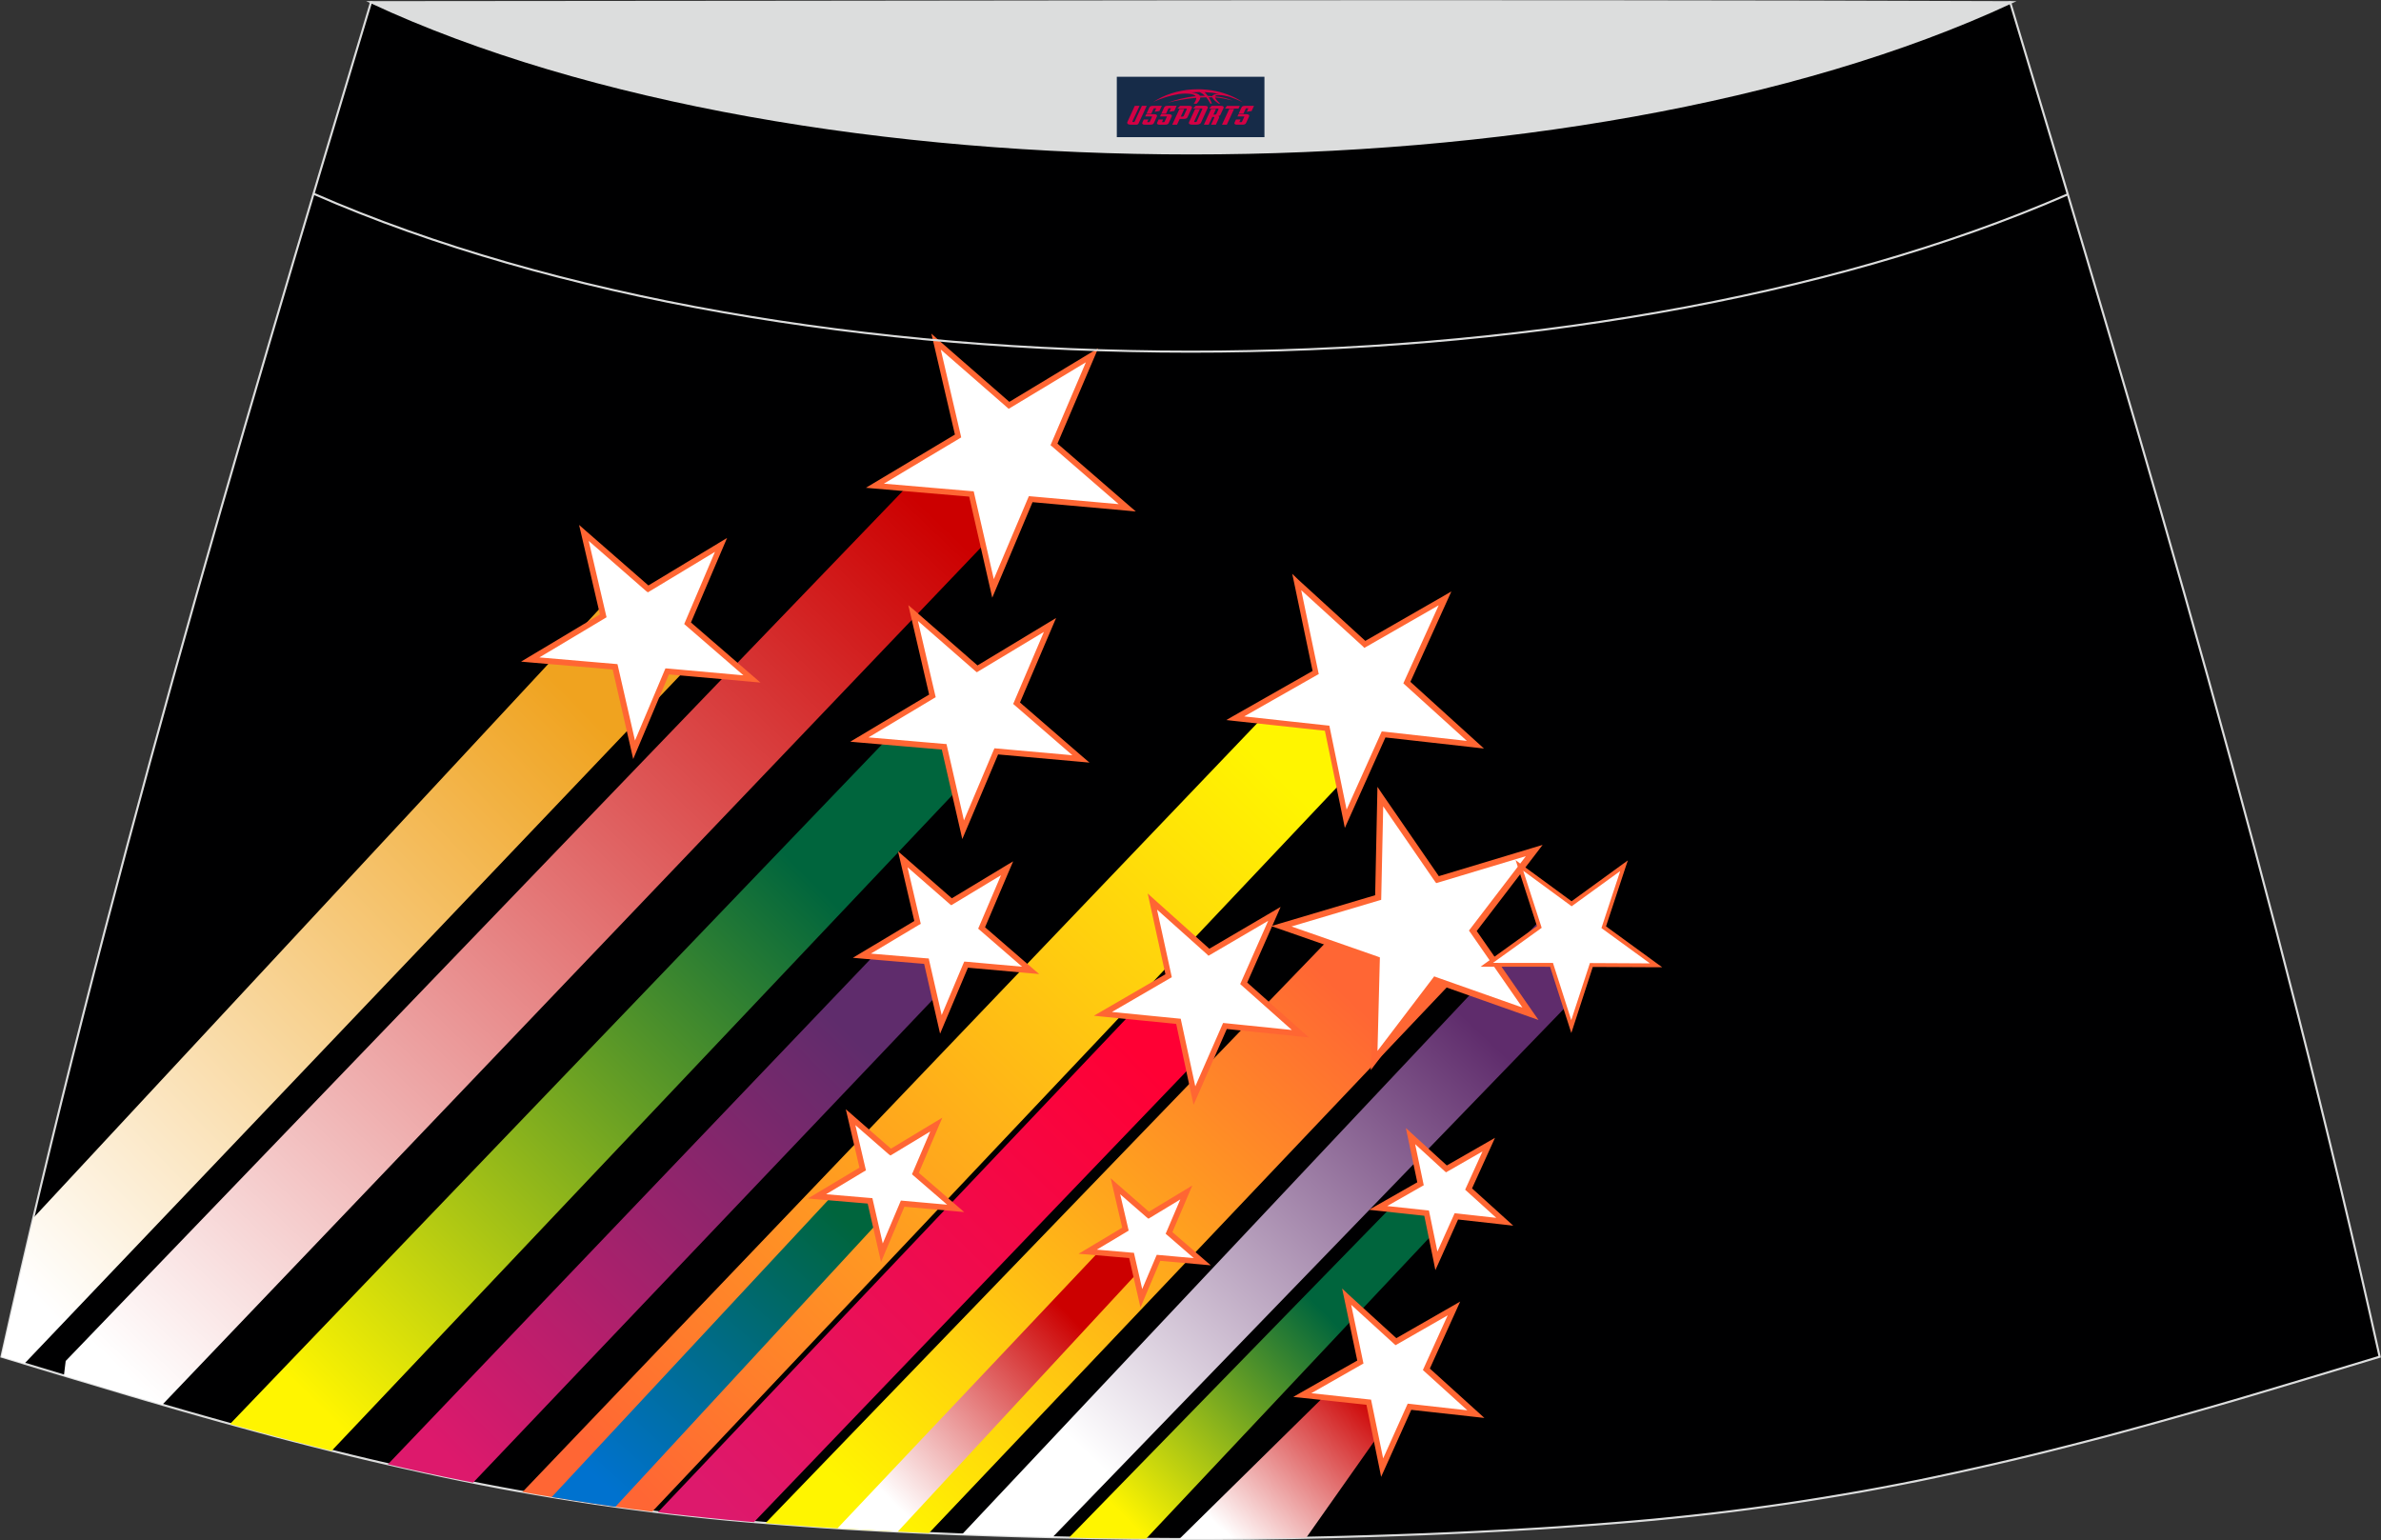 <?xml version="1.0" encoding="utf-8"?>
<!-- Generator: Adobe Illustrator 24.0.0, SVG Export Plug-In . SVG Version: 6.00 Build 0)  -->
<svg xmlns="http://www.w3.org/2000/svg" xmlns:xlink="http://www.w3.org/1999/xlink" version="1.1" id="图层_1" x="0px" y="0px" width="387.08px" height="250.4px" viewBox="0 0 387.08 250.4" enable-background="new 0 0 387.08 250.4" xml:space="preserve">
<rect x="0" y="0" width="387.08" height="250.4" fill="#333333" stroke="none"/>
<g>
	<path fill="#000001" stroke="#DCDDDD" stroke-width="0.341" stroke-miterlimit="22.926" d="M193.55,250.2L193.55,250.2h-3.17   l-3.16-0.02l-3.16-0.02l-3.16-0.05l-3.16-0.05l-3.16-0.07l-3.16-0.07l-3.16-0.08l-3.16-0.09l-3.16-0.1l-3.16-0.11l-3.11-0.11   l-3.11-0.13l-3.11-0.14l-3.11-0.15l-3.11-0.16l-3.11-0.17l-3.11-0.18l-3.11-0.2l-3.11-0.22l-3.14-0.23l-3.14-0.25l-3.14-0.26   l-3.13-0.28l-3.13-0.31l-3.13-0.33l-3.13-0.35l-3.11-0.38l-3.11-0.4l-3.07-0.42l-3.06-0.44l-3.06-0.47l-3.06-0.49l-3.06-0.52   l-3.05-0.53l-3.05-0.56l-3.03-0.58l-3.03-0.6l-3.02-0.63l-3.02-0.65l-3.01-0.67l-3.01-0.68l-3.01-0.7l-3.01-0.72l-3-0.74   l-3.01-0.76l-3.01-0.77l-3.01-0.78l-3-0.81l-3-0.82l-3-0.83l-2.99-0.84l-2.99-0.85l-2.99-0.86l-2.99-0.86l-2.99-0.88l-2.98-0.89   l-2.98-0.89l-2.98-0.89l-2.98-0.9l-2.98-0.9l-2.98-0.9l-2.98-0.9C16.79,146.1,38.05,74.26,60.32,0.36   c106.77,29.51,159.7,29.51,266.47,0c22.27,73.91,43.53,145.73,60.07,220.21l-2.98,0.9l-2.98,0.9l-2.98,0.9l-2.98,0.9l-2.98,0.89   l-2.98,0.89l-2.98,0.89l-2.98,0.88l-2.99,0.86l-2.99,0.86l-2.99,0.85l-2.99,0.84l-3,0.83l-3,0.82l-3,0.81l-3,0.78l-3.01,0.77   l-3.01,0.76l-3,0.74l-3,0.72l-3.01,0.7l-3.01,0.68l-3.02,0.67l-3.02,0.65l-3.02,0.63l-3.03,0.6l-3.03,0.58l-3.05,0.56l-3.05,0.53   l-3.05,0.51l-3.06,0.49l-3.06,0.47l-3.07,0.44l-3.07,0.42l-3.11,0.4l-3.13,0.38l-3.13,0.35l-3.13,0.33l-3.13,0.31l-3.13,0.28   l-3.13,0.26l-3.14,0.25l-3.14,0.23l-3.11,0.22l-3.11,0.2l-3.11,0.18l-3.11,0.17l-3.11,0.16l-3.11,0.15l-3.11,0.14l-3.11,0.13   l-3.11,0.11l-3.16,0.11l-3.16,0.1l-3.16,0.09l-3.16,0.08l-3.16,0.07l-3.16,0.07l-3.16,0.05l-3.16,0.05l-3.16,0.02l-3.16,0.02   L193.55,250.2L193.55,250.2L193.55,250.2L193.55,250.2z"/>
	
		<linearGradient id="SVGID_1_" gradientUnits="userSpaceOnUse" x1="2.076" y1="-578.233" x2="95.74" y2="-486.729" gradientTransform="matrix(1 0 0 -1 0.16 -370.599)">
		<stop offset="0" style="stop-color:#FFFFFF"/>
		<stop offset="1" style="stop-color:#F0A31F"/>
	</linearGradient>
	<path fill="url(#SVGID_1_)" d="M5.42,198L98.8,97.54l13.45,10.48L3.96,221.7l-0.75-0.23l-2.98-0.9   C1.92,213.02,3.65,205.49,5.42,198z"/>
	
		<linearGradient id="SVGID_2_" gradientUnits="userSpaceOnUse" x1="19.973" y1="-593.899" x2="152.259" y2="-455.072" gradientTransform="matrix(1 0 0 -1 0.16 -370.599)">
		<stop offset="0" style="stop-color:#FFFFFF"/>
		<stop offset="1" style="stop-color:#CC0000"/>
	</linearGradient>
	<polygon fill="url(#SVGID_2_)" points="10.68,221.26 150.62,75.82 167.36,80.75 26.38,228.38 24.06,227.7 21.08,226.83    18.1,225.95 15.13,225.05 12.15,224.17 10.39,223.64  "/>
	
		<linearGradient id="SVGID_3_" gradientUnits="userSpaceOnUse" x1="50.276" y1="-597.829" x2="132.578" y2="-514.464" gradientTransform="matrix(1 0 0 -1 0.16 -370.599)">
		<stop offset="0" style="stop-color:#FFF500"/>
		<stop offset="1" style="stop-color:#00653D"/>
	</linearGradient>
	<polygon fill="url(#SVGID_3_)" points="37.39,231.51 146.71,117.56 164.39,119.15 53.92,235.86 51.02,235.14 48.01,234.36    45.01,233.58 42.01,232.77 39.01,231.95  "/>
	
		<linearGradient id="SVGID_4_" gradientUnits="userSpaceOnUse" x1="72.146" y1="-606.777" x2="138.399" y2="-539.033" gradientTransform="matrix(1 0 0 -1 0.16 -370.599)">
		<stop offset="0" style="stop-color:#DD196C"/>
		<stop offset="1" style="stop-color:#5F2C6C"/>
	</linearGradient>
	<polygon fill="url(#SVGID_4_)" points="63.06,238.06 144.62,152.67 157.05,156.83 76.92,241.03 75.13,240.68 72.1,240.06    69.08,239.41 66.06,238.74  "/>
	
		<linearGradient id="SVGID_5_" gradientUnits="userSpaceOnUse" x1="207.541" y1="-496.567" x2="99.943" y2="-609.892" gradientTransform="matrix(1 0 0 -1 0.16 -370.599)">
		<stop offset="0" style="stop-color:#FFF500"/>
		<stop offset="1" style="stop-color:#FF6634"/>
	</linearGradient>
	<polygon fill="url(#SVGID_5_)" points="84.95,242.55 209.08,112.66 229.17,115.47 106.04,245.75 105.69,245.71 102.57,245.31    99.52,244.89 96.45,244.44 93.39,243.97 90.33,243.48 87.29,242.97  "/>
	
		<linearGradient id="SVGID_6_" gradientUnits="userSpaceOnUse" x1="97.914" y1="-611.859" x2="136.713" y2="-568.721" gradientTransform="matrix(1 0 0 -1 0.16 -370.599)">
		<stop offset="0" style="stop-color:#0072CF"/>
		<stop offset="1" style="stop-color:#00653D"/>
	</linearGradient>
	<polygon fill="url(#SVGID_6_)" points="89.69,243.38 138.21,191.26 144.89,190.96 144.96,196.34 100.05,244.96 99.52,244.89    96.45,244.44 93.39,243.97 90.33,243.48  "/>
	
		<linearGradient id="SVGID_7_" gradientUnits="userSpaceOnUse" x1="116.012" y1="-615.12" x2="185.885" y2="-542.666" gradientTransform="matrix(1 0 0 -1 0.16 -370.599)">
		<stop offset="0" style="stop-color:#DD196C"/>
		<stop offset="1" style="stop-color:#FF0034"/>
	</linearGradient>
	<polygon fill="url(#SVGID_7_)" points="106.96,245.85 184.98,163.61 193.97,164.86 194.55,172.42 122.57,247.46 121.32,247.35    118.19,247.07 115.07,246.76 111.94,246.43 108.81,246.08  "/>
	
		<linearGradient id="SVGID_8_" gradientUnits="userSpaceOnUse" x1="141.333" y1="-616.091" x2="218.742" y2="-532.454" gradientTransform="matrix(1 0 0 -1 0.16 -370.599)">
		<stop offset="0" style="stop-color:#FFF500"/>
		<stop offset="1" style="stop-color:#FF6634"/>
	</linearGradient>
	<polygon fill="url(#SVGID_8_)" points="124.45,247.62 221.08,147.47 235.81,147.16 235.66,160.04 151.03,249.23 149.41,249.16    146.3,249.01 143.17,248.85 140.06,248.68 136.94,248.5 133.83,248.31 130.72,248.09 127.58,247.87  "/>
	
		<linearGradient id="SVGID_9_" gradientUnits="userSpaceOnUse" x1="144.578" y1="-614.422" x2="174.121" y2="-584.82" gradientTransform="matrix(1 0 0 -1 0.16 -370.599)">
		<stop offset="0" style="stop-color:#FFFFFF"/>
		<stop offset="1" style="stop-color:#CC0000"/>
	</linearGradient>
	<polygon fill="url(#SVGID_9_)" points="136.15,248.46 179.04,203.06 185.5,203.29 186.87,204.82 145.95,249 143.17,248.85    140.06,248.68 136.94,248.5  "/>
	
		<linearGradient id="SVGID_10_" gradientUnits="userSpaceOnUse" x1="176.854" y1="-607.198" x2="241.199" y2="-539.03" gradientTransform="matrix(1 0 0 -1 0.16 -370.599)">
		<stop offset="0" style="stop-color:#FFFFFF"/>
		<stop offset="1" style="stop-color:#5F2C6C"/>
	</linearGradient>
	<path fill="url(#SVGID_10_)" d="M156.41,249.44l96.89-102.94c0.7,5.44,1.39,10.9,2.07,16.34l-84.23,87.05l-2.89-0.07l-3.16-0.09   l-3.16-0.1l-3.16-0.11L156.41,249.44z"/>
	
		<linearGradient id="SVGID_11_" gradientUnits="userSpaceOnUse" x1="182.64" y1="-617.156" x2="215.55" y2="-584.348" gradientTransform="matrix(1 0 0 -1 0.16 -370.599)">
		<stop offset="0" style="stop-color:#FFF500"/>
		<stop offset="1" style="stop-color:#00653D"/>
	</linearGradient>
	<polygon fill="url(#SVGID_11_)" points="173.8,249.97 227.07,195.31 233.84,195.7 233.99,199.49 186.31,250.17 184.06,250.15    180.9,250.1 177.74,250.06 174.58,249.99  "/>
	
		<linearGradient id="SVGID_12_" gradientUnits="userSpaceOnUse" x1="201.073" y1="-621.568" x2="234.449" y2="-585.114" gradientTransform="matrix(1 0 0 -1 0.16 -370.599)">
		<stop offset="0" style="stop-color:#FFFFFF"/>
		<stop offset="0.645" style="stop-color:#CC0000"/>
	</linearGradient>
	<polygon fill="url(#SVGID_12_)" points="216.53,225.77 191.72,250.2 193.55,250.2 193.55,250.2 193.55,250.2 196.72,250.2    199.88,250.17 203.04,250.15 206.2,250.1 209.36,250.06 212.36,249.99 229.59,225.54  "/>
	<polygon fill="#FFFFFF" points="94.94,86.65 105.36,95.76 117.21,88.6 111.78,101.33 122.25,110.38 108.46,109.16 103.07,121.91    99.98,108.42 86.2,107.24 98.07,100.13  "/>
	<path fill="#FF6633" d="M95.24,86.3l10.17,8.88l11.56-6.98l1.23-0.74l-0.57,1.33l-5.3,12.41l10.21,8.83l1.09,0.94l-1.43-0.13   l-13.45-1.2l-5.25,12.43l-0.56,1.33l-0.32-1.41l-3.02-13.15l-13.46-1.15l-1.43-0.13l1.24-0.74l11.58-6.93l-3.06-13.15l-0.33-1.4   L95.24,86.3L95.24,86.3L95.24,86.3z M105.05,96.1l-9.34-8.16l2.82,12.08l0.08,0.33l-0.28,0.17l-10.64,6.36l12.35,1.06l0.34,0.03   l0.08,0.33l2.77,12.09l4.82-11.42l0.13-0.31l0.33,0.02l12.35,1.11l-9.38-8.12l-0.25-0.22l0.14-0.32l4.86-11.41l-10.62,6.41   l-0.28,0.17L105.05,96.1z"/>
	<polygon fill="#FFFFFF" points="152.17,55.53 164.04,65.89 177.53,57.75 171.35,72.24 183.25,82.55 167.56,81.15 161.44,95.67    157.93,80.31 142.23,78.97 155.74,70.88  "/>
	<path fill="#FF6633" d="M152.47,55.19l11.62,10.14l13.2-7.97l1.24-0.74l-0.57,1.33l-6.05,14.17l11.65,10.09l1.09,0.94l-1.43-0.13   l-15.36-1.38l-5.99,14.2l-0.56,1.33l-0.32-1.4l-3.43-15.03l-15.36-1.31l-1.43-0.13l1.24-0.74l13.23-7.91l-3.5-15.01l-0.33-1.4   L152.47,55.19L152.47,55.19L152.47,55.19z M163.73,66.24l-10.79-9.41l3.25,13.95l0.07,0.33l-0.28,0.17l-12.29,7.35l14.26,1.22   l0.34,0.02l0.08,0.33l3.19,13.95l5.57-13.18l0.14-0.31l0.33,0.03l14.26,1.27l-10.82-9.37l-0.26-0.22l0.14-0.31l5.61-13.16   l-12.26,7.39l-0.28,0.17L163.73,66.24z"/>
	<polygon fill="#FFFFFF" points="148.45,99.66 158.87,108.75 170.71,101.6 165.29,114.33 175.75,123.38 161.97,122.15    156.58,134.89 153.5,121.41 139.72,120.23 151.59,113.12  "/>
	<path fill="#FF6633" d="M148.75,99.31l10.16,8.87l11.55-6.97l1.23-0.74l-0.57,1.33l-5.3,12.41l10.21,8.84l1.09,0.93l-1.43-0.13   l-13.43-1.2L157,135.09l-0.56,1.32l-0.32-1.4l-3.01-13.15l-13.45-1.15l-1.43-0.13l1.24-0.74l11.58-6.92L148,99.79l-0.33-1.4   L148.75,99.31L148.75,99.31L148.75,99.31z M158.56,109.1l-9.33-8.15l2.81,12.07l0.08,0.33l-0.3,0.17l-10.63,6.36l12.34,1.06   l0.34,0.02l0.08,0.33l2.76,12.08l4.82-11.41l0.14-0.31l0.33,0.03l12.34,1.1l-9.37-8.12l-0.26-0.22l0.14-0.31l4.86-11.4l-10.62,6.39   l-0.28,0.17L158.56,109.1z"/>
	<polygon fill="#FFFFFF" points="146.75,139.69 154.7,146.62 163.72,141.17 159.57,150.87 167.55,157.77 157.05,156.83    152.95,166.53 150.59,156.26 140.09,155.37 149.14,149.95  "/>
	<path fill="#FF6633" d="M147.06,139.33l7.68,6.71l8.73-5.27l1.24-0.74l-0.57,1.33l-4,9.39l7.72,6.68l1.09,0.93l-1.43-0.13   l-10.16-0.91l-3.97,9.4l-0.56,1.33l-0.32-1.4l-2.27-9.95l-10.16-0.86l-1.43-0.13l1.24-0.74l8.75-5.24l-2.32-9.93l-0.33-1.4   L147.06,139.33L147.06,139.33L147.06,139.33z M154.39,146.97l-6.85-5.98l2.07,8.87l0.08,0.33l-0.3,0.17l-7.81,4.67l9.07,0.77   l0.34,0.02l0.07,0.33l2.03,8.88l3.53-8.39l0.14-0.31l0.33,0.02l9.07,0.81l-6.88-5.96l-0.26-0.23l0.14-0.31l3.57-8.37l-7.8,4.71   l-0.28,0.17L154.39,146.97z"/>
	<polygon fill="#FFFFFF" points="138.27,181.61 144.8,187.31 152.21,182.84 148.81,190.8 155.36,196.46 146.73,195.68    143.37,203.66 141.43,195.22 132.82,194.49 140.24,190.05  "/>
	<path fill="#FF6633" d="M138.58,181.27l6.26,5.47l7.13-4.3l1.23-0.74l-0.57,1.32l-3.26,7.65l6.29,5.44l1.09,0.94l-1.43-0.13   l-8.29-0.74l-3.24,7.66l-0.56,1.33l-0.32-1.4l-1.85-8.1l-8.29-0.7l-1.43-0.13l1.24-0.74l7.14-4.27l-1.89-8.1l-0.33-1.4   L138.58,181.27L138.58,181.27L138.58,181.27z M144.49,187.66l-5.43-4.74l1.64,7.02l0.08,0.33l-0.3,0.17l-6.18,3.71l7.18,0.61   l0.34,0.02l0.08,0.33l1.61,7.04l2.81-6.65l0.14-0.32l0.34,0.03l7.18,0.64l-5.46-4.72l-0.26-0.23l0.14-0.31l2.83-6.64l-6.18,3.73   l-0.28,0.17L144.49,187.66z"/>
	<polygon fill="#FFFFFF" points="181.34,192.85 186.73,197.56 192.84,193.87 190.03,200.45 195.44,205.12 188.33,204.49    185.54,211.07 183.94,204.11 176.82,203.49 182.95,199.82  "/>
	<path fill="#FF6633" d="M181.65,192.51l5.13,4.48l5.83-3.52l1.23-0.74l-0.57,1.32l-2.67,6.26l5.15,4.46l1.09,0.94l-1.43-0.13   l-6.79-0.6l-2.65,6.27l-0.56,1.33l-0.32-1.41l-1.52-6.64l-6.79-0.59l-1.43-0.11l1.24-0.74l5.85-3.5l-1.55-6.64l-0.33-1.41   L181.65,192.51L181.65,192.51L181.65,192.51z M186.42,197.91l-4.31-3.75l1.3,5.57l0.08,0.33l-0.28,0.17l-4.9,2.93l5.69,0.49   l0.34,0.02l0.08,0.33l1.27,5.57l2.23-5.26l0.14-0.31l0.33,0.03l5.69,0.51l-4.32-3.74l-0.26-0.23l0.14-0.31l2.24-5.26l-4.89,2.96   l-0.28,0.17L186.42,197.91z"/>
	<polygon fill="#FFFFFF" points="187.34,146.58 196.53,154.81 207.18,148.57 202.2,159.86 211.42,168.07 199.15,166.8    194.19,178.11 191.6,166.04 179.32,164.84 189.99,158.63  "/>
	<path fill="#FF6633" d="M187.66,146.23l8.94,8.01l10.35-6.07l1.24-0.73l-0.58,1.32l-4.85,10.98l8.98,7.98l1.08,0.95l-1.43-0.15   l-11.95-1.23l-4.82,11l-0.58,1.32l-0.31-1.41l-2.52-11.74l-11.95-1.18l-1.43-0.15l1.25-0.72l10.38-6.02l-2.57-11.73l-0.31-1.4   L187.66,146.23L187.66,146.23L187.66,146.23z M196.23,155.15l-8.13-7.27l2.33,10.66l0.07,0.33l-0.3,0.17l-9.43,5.48l10.85,1.07   l0.33,0.03l0.07,0.33l2.3,10.66l4.38-9.99l0.14-0.31l0.34,0.03l10.84,1.11l-8.15-7.24l-0.25-0.23l0.14-0.31l4.41-9.97l-9.41,5.51   l-0.3,0.17L196.23,155.15z"/>
	<polygon fill="#FFFFFF" points="210.79,94.63 221.89,104.76 234.94,97.28 228.72,110.98 239.87,121.07 224.93,119.4 218.78,133.12    215.75,118.39 200.81,116.77 213.88,109.34  "/>
	<path fill="#FF6633" d="M211.11,94.28l10.85,9.91l12.74-7.31l1.25-0.73l-0.59,1.31l-6.07,13.39l10.89,9.87l1.07,0.97l-1.42-0.16   l-14.6-1.64l-6.01,13.4l-0.59,1.31l-0.28-1.41l-2.96-14.39l-14.6-1.58l-1.43-0.16l1.25-0.72l12.78-7.26l-3.01-14.38l-0.3-1.41   L211.11,94.28L211.11,94.28L211.11,94.28z M221.59,105.11l-10.05-9.16l2.78,13.31l0.07,0.33l-0.3,0.16l-11.82,6.72l13.51,1.47   l0.33,0.03l0.07,0.33l2.74,13.32l5.57-12.4l0.14-0.31l0.33,0.03l13.51,1.51l-10.08-9.13l-0.25-0.23l0.14-0.31l5.61-12.38   l-11.79,6.76l-0.3,0.17L221.59,105.11z"/>
	<polygon fill="#FFFFFF" points="229.3,184.71 235.16,190.05 242.03,186.1 238.76,193.32 244.62,198.65 236.75,197.76    233.51,204.99 231.92,197.23 224.04,196.38 230.93,192.47  "/>
	<path fill="#FF6633" d="M229.61,184.36l5.6,5.11l6.58-3.77l1.25-0.72l-0.59,1.31l-3.14,6.91l5.63,5.09l1.07,0.97l-1.43-0.16   l-7.54-0.84l-3.1,6.92l-0.59,1.31l-0.28-1.41l-1.52-7.43l-7.55-0.82l-1.43-0.15l1.25-0.72l6.59-3.75l-1.56-7.42l-0.3-1.41   L229.61,184.36L229.61,184.36L229.61,184.36z M234.84,190.39l-4.78-4.38l1.33,6.35l0.07,0.33l-0.3,0.17l-5.64,3.21l6.44,0.69   l0.34,0.03l0.07,0.33l1.31,6.35l2.66-5.92l0.14-0.31l0.33,0.03l6.44,0.72l-4.81-4.35l-0.25-0.23l0.14-0.31l2.68-5.91l-5.63,3.23   l-0.3,0.17L234.84,190.39z"/>
	<polygon fill="#FFFFFF" points="218.91,210.8 226.94,218.12 236.35,212.72 231.87,222.61 239.92,229.9 229.13,228.69 224.69,238.6    222.49,227.96 211.71,226.79 221.14,221.43  "/>
	<path fill="#FF6633" d="M219.23,210.46l7.77,7.09l9.13-5.23l1.25-0.72l-0.59,1.31l-4.34,9.58l7.8,7.06l1.07,0.97l-1.43-0.16   l-10.46-1.16l-4.31,9.59l-0.59,1.31l-0.28-1.41l-2.11-10.31l-10.46-1.13l-1.43-0.15l1.25-0.72l9.15-5.19l-2.16-10.3l-0.3-1.41   L219.23,210.46L219.23,210.46L219.23,210.46z M226.62,218.47l-6.96-6.35l1.93,9.22l0.07,0.33l-0.3,0.17l-8.18,4.66l9.37,1.01   l0.34,0.03l0.07,0.33l1.9,9.23l3.85-8.59l0.14-0.31l0.33,0.03l9.37,1.05l-6.98-6.32l-0.25-0.23l0.14-0.31l3.89-8.58l-8.17,4.68   l-0.3,0.17L226.62,218.47z"/>
	<polygon fill="#FFFFFF" points="224.39,129.51 233.7,143.04 249.43,138.3 239.44,151.34 248.81,164.83 233.33,159.36    223.38,172.43 223.8,156.02 208.3,150.61 224.04,145.93  "/>
	<path fill="#FF6633" d="M224.81,129.22l9.1,13.22l15.37-4.63l1.5-0.45l-0.95,1.25l-9.76,12.75l9.15,13.18l0.9,1.28l-1.48-0.52   l-15.14-5.35l-9.71,12.78l-0.95,1.25l0.05-1.57l0.41-16.05l-15.15-5.29l-1.49-0.51l1.51-0.45l15.39-4.57l0.34-16.05l0.03-1.57   L224.81,129.22L224.81,129.22L224.81,129.22z M233.29,143.32l-8.42-12.23l-0.32,14.84l-0.01,0.36l-0.35,0.1l-14.23,4.23l14.03,4.9   l0.34,0.13l-0.01,0.36l-0.38,14.84l8.99-11.82l0.23-0.3l0.34,0.13l14,4.94l-8.47-12.21l-0.22-0.31l0.23-0.3l9.02-11.79l-14.22,4.28   l-0.35,0.1L233.29,143.32z"/>
	<polygon fill="#FFFFFF" points="247,140.7 255.49,146.93 264.01,140.74 260.71,150.74 269.22,156.94 258.69,156.88 255.43,166.9    252.23,156.86 241.7,156.86 250.25,150.71  "/>
	<path fill="#FF6633" d="M247.19,140.44l8.3,6.08l8.33-6.05l0.82-0.59l-0.32,0.95l-3.23,9.77l8.32,6.06l0.82,0.59h-1l-10.29-0.05   l-3.18,9.79l-0.31,0.95l-0.31-0.97l-3.14-9.8l-10.29-0.01h-1.01l0.82-0.59l8.35-6.01l-3.17-9.79l-0.31-0.95L247.19,140.44   L247.19,140.44L247.19,140.44z M255.3,147.19l-7.67-5.63l2.93,9.05l0.07,0.23l-0.19,0.14l-7.73,5.56l9.52,0.01h0.24l0.07,0.23   l2.9,9.07l2.96-9.05l0.07-0.23h0.24l9.52,0.05l-7.69-5.6l-0.19-0.14l0.07-0.23l2.98-9.04l-7.71,5.59l-0.19,0.14L255.3,147.19z"/>
	<path fill="none" stroke="#DCDDDD" stroke-width="0.341" stroke-miterlimit="22.926" d="M336.15,31.6   c-78.2,34.13-207.1,34.1-285.18-0.11"/>
	<path fill="#DCDDDD" stroke="#DCDDDD" stroke-width="0.341" stroke-miterlimit="22.926" d="M327.07,0.36   c-70.39,32.77-196.37,32.77-266.77,0C149.24,0.33,238.14,0.02,327.07,0.36z"/>
	
</g>
<g id="tag_logo">
	<rect y="12.48" fill="#162B48" width="24" height="9.818" x="181.56"/>
	<g>
		<path fill="#D30044" d="M197.52,15.67l0.005-0.011c0.131-0.311,1.085-0.262,2.351,0.071c0.715,0.24,1.44,0.54,2.193,0.9    c-0.218-0.147-0.447-0.289-0.682-0.42l0.011,0.005l-0.011-0.005c-1.478-0.845-3.218-1.418-5.1-1.62    c-1.282-0.115-1.658-0.082-2.411-0.055c-2.449,0.142-4.68,0.905-6.458,2.095c1.26-0.638,2.722-1.075,4.195-1.336    c1.467-0.18,2.476-0.033,2.771,0.344c-1.691,0.175-3.469,0.633-4.555,1.075c1.156-0.338,2.967-0.665,4.647-0.813    c0.016,0.251-0.115,0.567-0.415,0.96h0.475c0.376-0.382,0.584-0.725,0.595-1.004c0.333-0.022,0.66-0.033,0.971-0.033    C196.35,16.11,196.56,16.46,196.76,16.85h0.262c-0.125-0.344-0.295-0.687-0.518-1.036c0.207,0,0.393,0.005,0.567,0.011    c0.104,0.267,0.496,0.66,1.058,1.025h0.245c-0.442-0.365-0.753-0.753-0.835-1.004c1.047,0.065,1.696,0.224,2.885,0.513    C199.34,15.93,198.6,15.76,197.52,15.67z M195.08,15.58c-0.164-0.295-0.655-0.485-1.402-0.551    c0.464-0.033,0.922-0.055,1.364-0.055c0.311,0.147,0.589,0.344,0.84,0.589C195.62,15.56,195.35,15.57,195.08,15.58z M197.06,15.63c-0.224-0.016-0.458-0.027-0.715-0.044c-0.147-0.202-0.311-0.398-0.502-0.6c0.082,0,0.164,0.005,0.24,0.011    c0.72,0.033,1.429,0.125,2.138,0.273C197.55,15.23,197.17,15.39,197.06,15.63z"/>
		<path fill="#D30044" d="M184.48,17.21L183.31,19.76C183.13,20.13,183.4,20.27,183.88,20.27l0.873,0.005    c0.115,0,0.251-0.049,0.327-0.175l1.342-2.891H185.64L184.42,19.84H184.25c-0.147,0-0.185-0.033-0.147-0.125l1.156-2.504H184.48L184.48,17.21z M186.34,18.56h1.271c0.36,0,0.584,0.125,0.442,0.425L187.58,20.02C187.48,20.24,187.21,20.27,186.98,20.27H186.06c-0.267,0-0.442-0.136-0.349-0.333l0.235-0.513h0.742L186.51,19.8C186.49,19.85,186.53,19.86,186.59,19.86h0.18    c0.082,0,0.125-0.016,0.147-0.071l0.376-0.813c0.011-0.022,0.011-0.044-0.055-0.044H186.17L186.34,18.56L186.34,18.56z M187.16,18.49h-0.78l0.475-1.025c0.098-0.218,0.338-0.256,0.578-0.256H188.88L188.49,18.05L187.71,18.17l0.262-0.562H187.68c-0.082,0-0.12,0.016-0.147,0.071L187.16,18.49L187.16,18.49z M188.75,18.56L188.58,18.93h1.069c0.06,0,0.06,0.016,0.049,0.044    L189.32,19.79C189.3,19.84,189.26,19.86,189.18,19.86H189c-0.055,0-0.104-0.011-0.082-0.06l0.175-0.376H188.35L188.12,19.94C188.02,20.13,188.2,20.27,188.47,20.27h0.916c0.24,0,0.502-0.033,0.605-0.251l0.475-1.031c0.142-0.3-0.082-0.425-0.442-0.425H188.75L188.75,18.56z M189.56,18.49l0.371-0.818c0.022-0.055,0.06-0.071,0.147-0.071h0.295L190.11,18.16l0.791-0.115l0.387-0.845H189.84c-0.24,0-0.48,0.038-0.578,0.256L188.79,18.49L189.56,18.49L189.56,18.49z M191.96,18.95h0.278c0.087,0,0.153-0.022,0.202-0.115    l0.496-1.075c0.033-0.076-0.011-0.12-0.125-0.12H191.41l0.431-0.431h1.522c0.355,0,0.485,0.153,0.393,0.355l-0.676,1.445    c-0.06,0.125-0.175,0.333-0.644,0.327l-0.649-0.005L191.35,20.27H190.57l1.178-2.558h0.785L191.96,18.95L191.96,18.95z     M194.55,19.76c-0.022,0.049-0.06,0.076-0.142,0.076h-0.191c-0.082,0-0.109-0.027-0.082-0.076l0.944-2.051h-0.785l-0.987,2.138    c-0.125,0.273,0.115,0.415,0.453,0.415h0.72c0.327,0,0.649-0.071,0.769-0.322l1.085-2.384c0.093-0.202-0.06-0.355-0.415-0.355    h-1.533l-0.431,0.431h1.38c0.115,0,0.164,0.033,0.131,0.104L194.55,19.76L194.55,19.76z M197.27,18.63h0.278    c0.087,0,0.158-0.022,0.202-0.115l0.344-0.753c0.033-0.076-0.011-0.12-0.125-0.12h-1.402l0.425-0.431h1.527    c0.355,0,0.485,0.153,0.393,0.355l-0.529,1.124c-0.044,0.093-0.147,0.18-0.393,0.18c0.224,0.011,0.256,0.158,0.175,0.327    l-0.496,1.075h-0.785l0.54-1.167c0.022-0.055-0.005-0.087-0.104-0.087h-0.235L196.5,20.27h-0.785l1.178-2.558h0.785L197.27,18.63L197.27,18.63z M199.84,17.72L198.66,20.27h0.785l1.184-2.558H199.84L199.84,17.72z M201.35,17.65l0.202-0.431h-2.1l-0.295,0.431    H201.35L201.35,17.65z M201.33,18.56h1.271c0.36,0,0.584,0.125,0.442,0.425l-0.475,1.031c-0.104,0.218-0.371,0.251-0.605,0.251    h-0.916c-0.267,0-0.442-0.136-0.349-0.333l0.235-0.513h0.742L201.5,19.8c-0.022,0.049,0.022,0.06,0.082,0.06h0.18    c0.082,0,0.125-0.016,0.147-0.071l0.376-0.813c0.011-0.022,0.011-0.044-0.049-0.044h-1.069L201.33,18.56L201.33,18.56z     M202.14,18.49H201.36l0.475-1.025c0.098-0.218,0.338-0.256,0.578-0.256h1.451l-0.387,0.845l-0.791,0.115l0.262-0.562h-0.295    c-0.082,0-0.12,0.016-0.147,0.071L202.14,18.49z"/>
	</g>
</g>
</svg>
